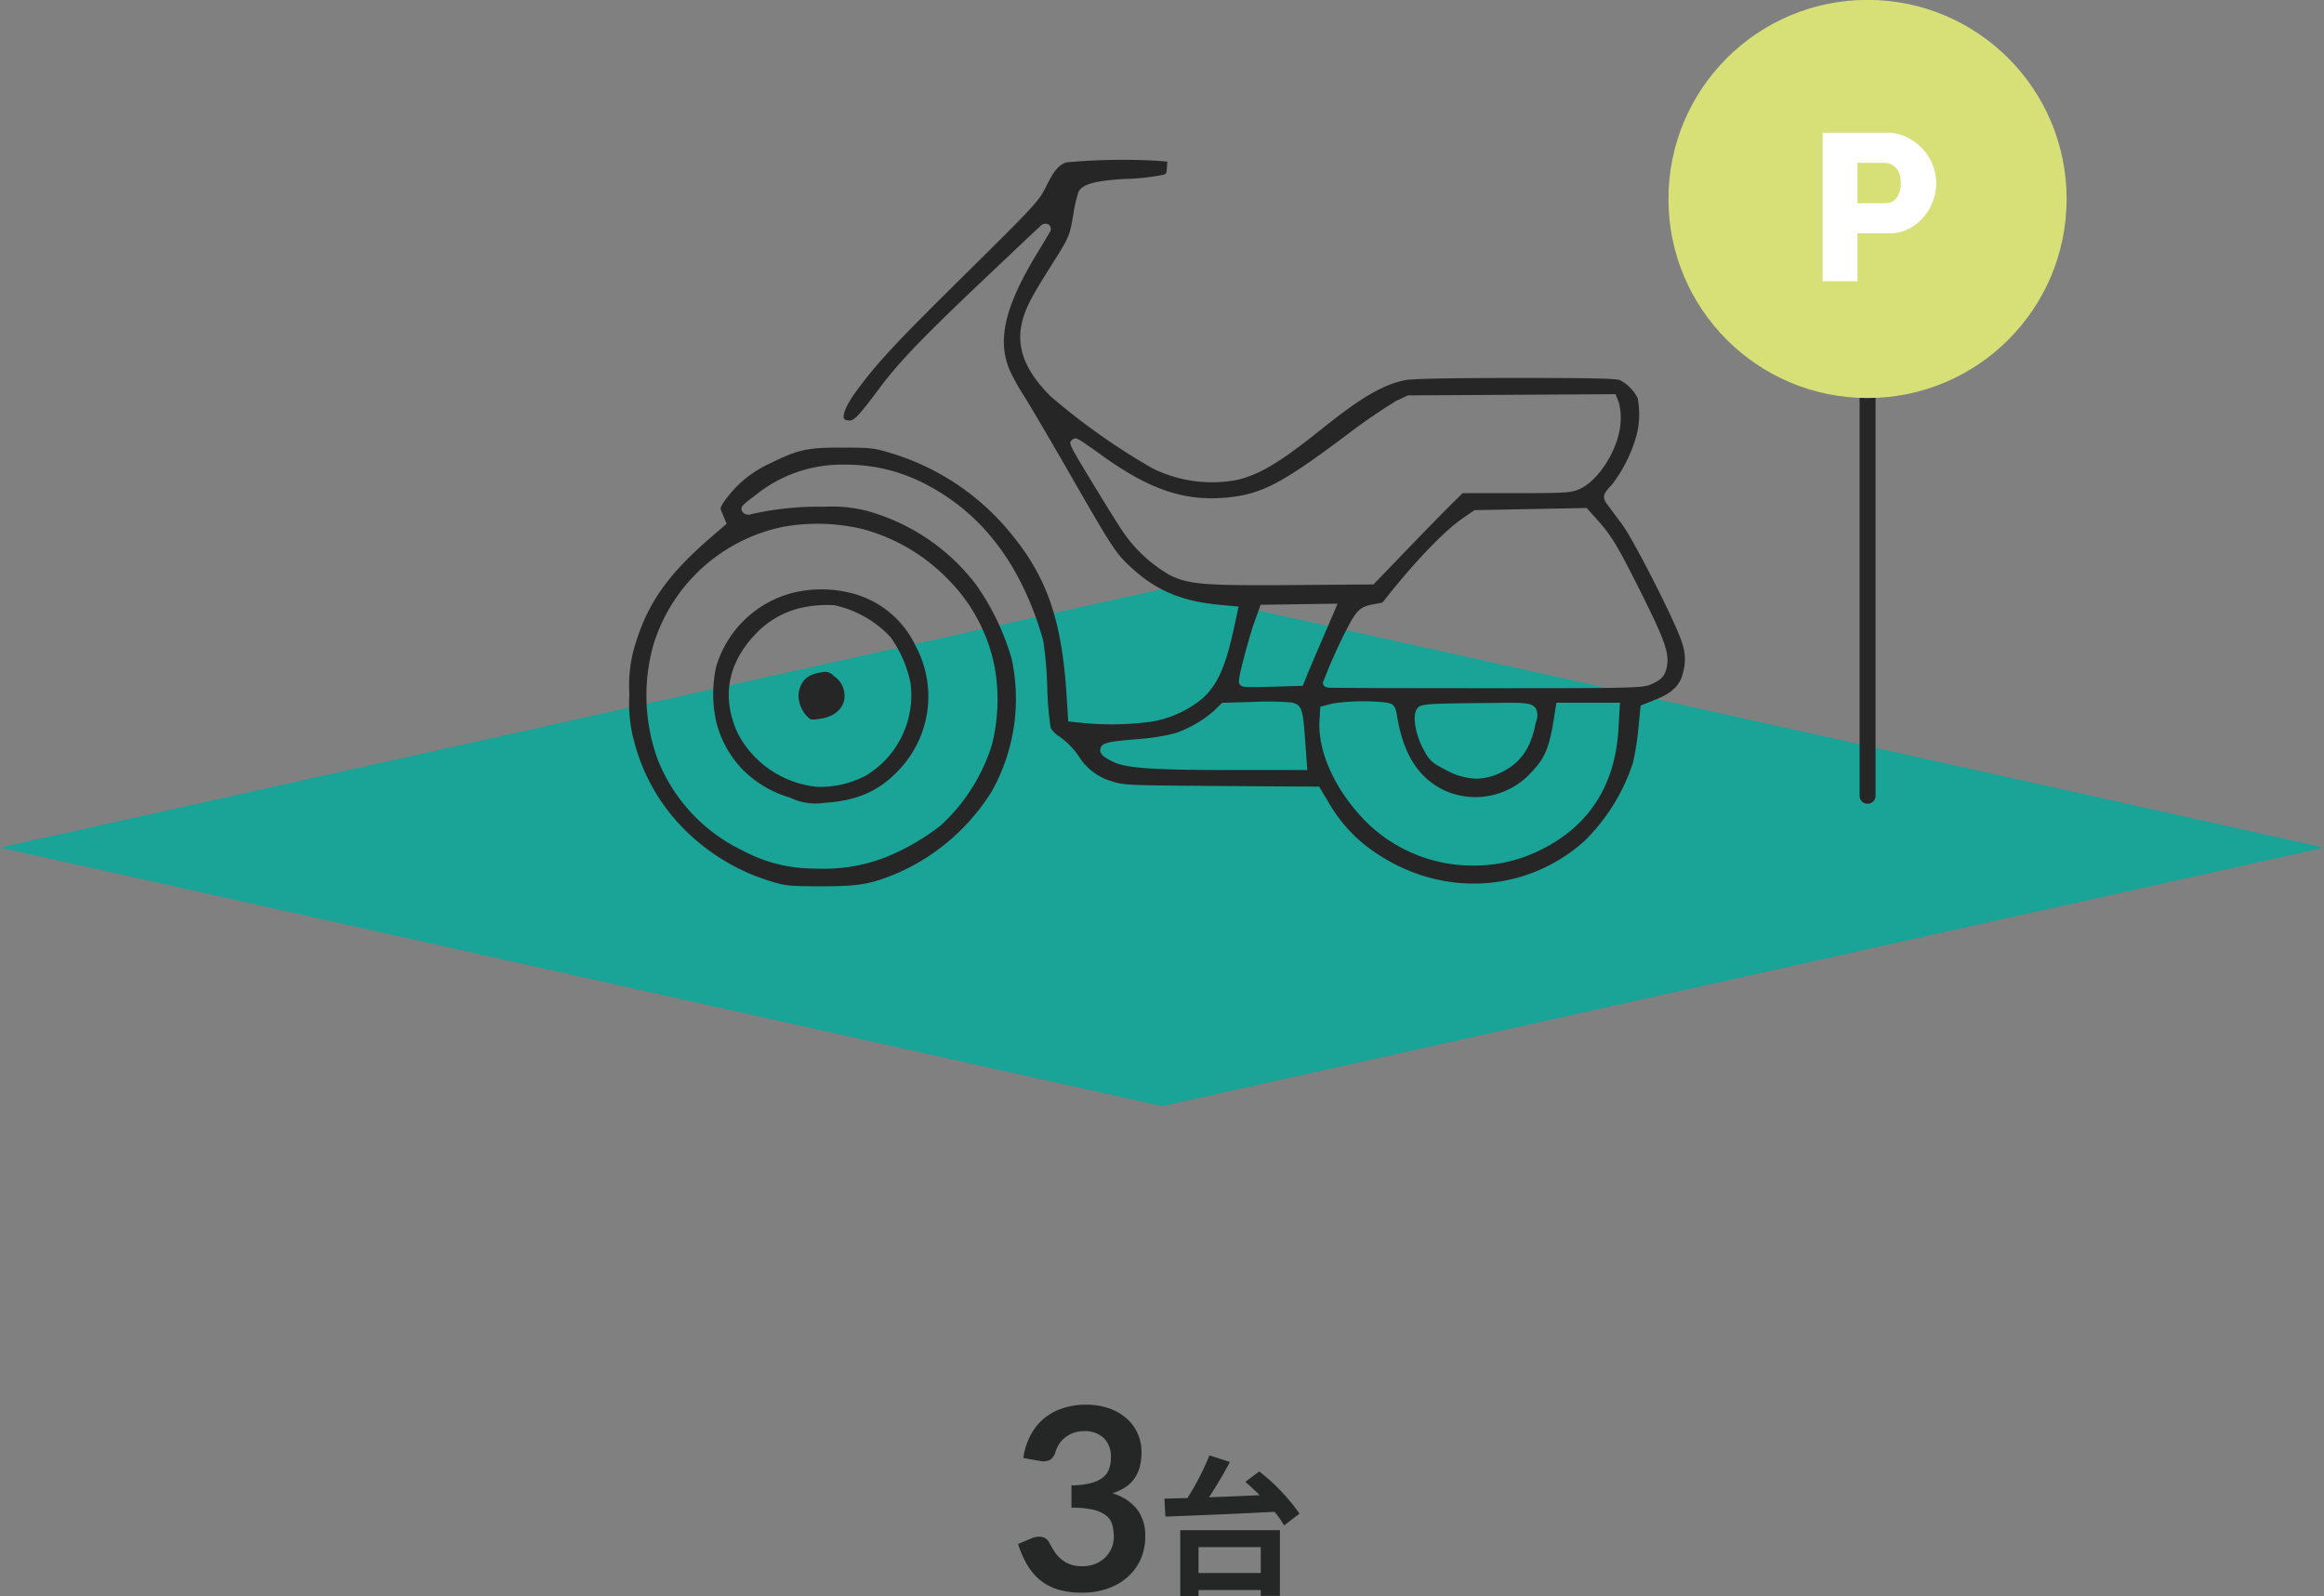 <svg id="img13.svg" xmlns="http://www.w3.org/2000/svg" width="310.62" height="213.35" viewBox="0 0 310.62 213.35">
  <rect x="0" y="0" width="310.62" height="213.35" fill="#808080" stroke="none"/>
  <defs>
    <style>
      .cls-1 {
        fill: #252626;
      }

      .cls-1, .cls-2, .cls-3, .cls-5 {
        fill-rule: evenodd;
      }

      .cls-2 {
        fill: #00ad9d;
        opacity: 0.8;
      }

      .cls-3 {
        fill: #262626;
      }

      .cls-4 {
        fill: #d6e077;
      }

      .cls-5 {
        fill: #fff;
      }
    </style>
  </defs>
  <path id="_3台" data-name="3台" class="cls-1" d="M1243.68,2686.84a2.091,2.091,0,0,0,1.32-.12,1.844,1.844,0,0,0,.75-1.04,4.228,4.228,0,0,1,.51-1.12,3.737,3.737,0,0,1,.84-0.89,3.883,3.883,0,0,1,1.14-.6,4.235,4.235,0,0,1,1.37-.21,3.662,3.662,0,0,1,2.59.9,3.45,3.45,0,0,1,.97,2.64,4.435,4.435,0,0,1-.24,1.49,2.6,2.6,0,0,1-.84,1.17,4.489,4.489,0,0,1-1.63.75,10.087,10.087,0,0,1-2.56.29v2.99a12.444,12.444,0,0,1,2.98.29,4.395,4.395,0,0,1,1.71.8,2.441,2.441,0,0,1,.78,1.24,6.561,6.561,0,0,1,.19,1.6,3.775,3.775,0,0,1-.27,1.39,3.651,3.651,0,0,1-.8,1.25,4.177,4.177,0,0,1-1.33.91,4.694,4.694,0,0,1-1.87.34,4.263,4.263,0,0,1-1.64-.28,4.018,4.018,0,0,1-1.2-.73,4.845,4.845,0,0,1-.88-1.03c-0.24-.38-0.46-0.77-0.67-1.17a1.339,1.339,0,0,0-.92-0.69,2.3,2.3,0,0,0-1.37.16l-1.85.77a13.792,13.792,0,0,0,1.22,2.79,7.8,7.8,0,0,0,1.73,2.04,7.226,7.226,0,0,0,2.4,1.26,11.15,11.15,0,0,0,3.23.42,10.333,10.333,0,0,0,3.22-.49,8,8,0,0,0,2.68-1.46,7.077,7.077,0,0,0,1.84-2.37,7.418,7.418,0,0,0,.68-3.24,5.786,5.786,0,0,0-1.09-3.59,6.513,6.513,0,0,0-3.3-2.13,7.82,7.82,0,0,0,1.65-.76,4.52,4.52,0,0,0,1.22-1.12,5.038,5.038,0,0,0,.76-1.56,7.476,7.476,0,0,0,.26-2.06,5.956,5.956,0,0,0-.52-2.5,5.87,5.87,0,0,0-1.48-2.02,7.061,7.061,0,0,0-2.34-1.34,9.238,9.238,0,0,0-3.07-.49,9.743,9.743,0,0,0-3.05.46,7.443,7.443,0,0,0-2.52,1.34,7.273,7.273,0,0,0-1.82,2.23,8.97,8.97,0,0,0-.99,3.1Zm29.52,11.52v3.46h-8.32v-3.46h8.32Zm-10.76,6.54h2.44v-0.8h8.32v0.78h2.56v-8.78h-13.32v8.8Zm8.7-15.26c0.62,0.54,1.28,1.14,1.92,1.78-2.3.1-4.62,0.2-6.78,0.28,0.96-1.46,1.96-3.14,2.8-4.72l-2.74-.89a34.017,34.017,0,0,1-2.94,5.71c-1.12.02-2.16,0.06-3.08,0.08l0.14,2.4c3.72-.14,9.3-0.36,14.58-0.64a12.908,12.908,0,0,1,1.28,1.82l2.06-1.58a26.577,26.577,0,0,0-5.38-5.64Z" transform="translate(-1104.69 -2491.56)"/>
  <path id="bg" class="cls-2" d="M1260,2570.3l-155.32,34.56L1260,2639.42l155.32-34.56Z" transform="translate(-1104.69 -2491.56)"/>
  <path id="シェイプ_16" data-name="シェイプ 16" class="cls-3" d="M1224.89,2608.16c-3.76,1.6-5.33,1.87-10.45,1.87-4.31-.01-4.75-0.06-6.78-0.68a27.731,27.731,0,0,1-11.95-7.39,25.6,25.6,0,0,1-6.25-11.25,19.187,19.187,0,0,1-.65-6.32,18.879,18.879,0,0,1,.51-5.72c1.65-6.09,4.36-10.08,10.36-15.26l2.13-1.84-0.6-1.45a1.925,1.925,0,0,1-.21-0.65,4.348,4.348,0,0,1,.53-0.94,14.983,14.983,0,0,1,6.15-5.06c3.77-1.84,4.93-2.1,9.68-2.08,3.64,0,4.16.06,6.18,0.67a32.894,32.894,0,0,1,16.22,10.76c4.9,5.93,6.87,11.65,7.5,21.9l0.21,3.27,2.1,0.22a39.985,39.985,0,0,0,9.12-.2,14.557,14.557,0,0,0,6.72-3.09c2.01-1.84,3.06-4.19,4.19-9.33l0.64-2.95-2.58-.24c-5.11-.48-8.58-1.97-11.95-5.14-1.93-1.81-2.44-2.61-7.92-12.16-2.76-4.8-5.53-9.52-6.17-10.51a31.376,31.376,0,0,1-1.85-3.27c-1.9-4.07-.86-8.69,3.58-15.97,0.44-.72,1.59-2.62,1.71-2.86a0.725,0.725,0,0,0-.2-0.91,0.937,0.937,0,0,0-1.22.31c-0.25.22-.67,0.6-1.3,1.2-1.24,1.16-3.27,3.09-7.36,6.97-7.27,6.92-10.24,10.04-12.71,13.35-3.26,4.37-3.57,4.49-4.38,4.32a0.472,0.472,0,0,1-.41-0.26c-0.06-.16-0.24-1.06,1.81-3.83,2.79-3.75,5.25-6.38,14.61-15.62,9.25-9.14,9.64-9.57,10.66-11.63,1.1-2.21,1.67-2.73,2.62-3.12a82.279,82.279,0,0,1,12.17-.22l1.36,0.11-0.04.64c-0.06.97-.09,0.98-0.44,1.11a28.89,28.89,0,0,1-5.34.57l-0.15.01c-3.78.26-5.27,0.68-5.88,1.66a17.807,17.807,0,0,0-.72,3.14c-0.51,2.87-.52,2.93-2.89,6.68-2.62,4.14-3.33,5.49-3.84,7.22-1.03,3.55.16,6.84,3.73,10.37a88.066,88.066,0,0,0,13.57,9.59,17.91,17.91,0,0,0,11.51,1.52c3.03-.79,5.67-2.39,11.26-6.87,5.19-4.17,8.22-5.91,11.16-6.45,0.33-.06,2.4-0.27,14.71-0.27,9.13,0,13.3.05,13.88,0.3a5.56,5.56,0,0,1,2.34,2.39,11.354,11.354,0,0,1-.15,5.01,19.344,19.344,0,0,1-3.28,6.55c-1.01,1.1-1.43,1.56-.68,2.58,0.23,0.32,1.11,1.5,1.95,2.62,1.7,2.26,7.55,13.84,8.14,16.09a6.439,6.439,0,0,1,.08,3.86c-0.34,1.6-1.42,2.69-3.49,3.52l-2.17.87-0.33,3.37a33.425,33.425,0,0,1-.7,4.3,25.959,25.959,0,0,1-6.5,10.46c-8.32,7.4-20.42,7.57-29.44.41a20.322,20.322,0,0,1-4.76-5.64l-1.23-2.06-13.29-.09c-12.32-.08-12.85-0.11-14.37-0.61a7.721,7.721,0,0,1-4.49-3.38,10.344,10.344,0,0,0-2.52-2.58,3.641,3.641,0,0,1-1.22-1.19,43.554,43.554,0,0,1-.46-5.51,50.619,50.619,0,0,0-.53-6.14c-2.74-9.74-7.85-16.68-15.2-20.65a22.919,22.919,0,0,0-11.41-2.89,18.319,18.319,0,0,0-11.9,4.12c-1.7,1.28-2.01,1.51-1.75,2.11a1.014,1.014,0,0,0,1.26.38,40.593,40.593,0,0,1,9.31-.99h0.45a19.112,19.112,0,0,1,5.57.53,27.547,27.547,0,0,1,14.66,9.85,32.954,32.954,0,0,1,4.79,9.98,25.282,25.282,0,0,1-2.63,17.63A28.151,28.151,0,0,1,1224.89,2608.16Zm96.39-60.02a8.221,8.221,0,0,0-.21-2.74l-0.45-1.15-27.75.16-1.54.72a77.3,77.3,0,0,0-6.87,4.74c-8.32,6.22-11.05,7.67-15.38,8.15-5.83.66-10.63-.91-17.13-5.6-0.8-.58-1.58-1.12-2.17-1.53-1.03-.7-1.38-0.93-1.81-0.52-0.47.45-.47,0.45,2.83,5.89,1.51,2.49,3.35,5.46,4.07,6.51a19.124,19.124,0,0,0,6.22,5.69c2.21,1.06,4,1.32,11.95,1.32,1.34,0,2.87,0,4.6-.02l10.63-.08,4.11-4.27c2.15-2.24,4.82-4.97,5.95-6.1l1.85-1.83h6.98c6.71,0,7.52-.05,8.63-0.54C1318.38,2555.81,1321.05,2551.53,1321.28,2548.14Zm4.12,34.88c1.38-.63,1.91-1.12,2.12-2.6,0.24-1.68-.41-3.47-3.46-9.58-3.09-6.19-4.02-7.75-5.9-9.82l-1.4-1.56-14.99.29-1.6,1.1c-2.55,1.76-6.83,6.26-10.68,11.24-0.18.05-.56,0.13-1.06,0.21-1.99.33-2.45,0.89-3.74,3.36a71.812,71.812,0,0,0-3.18,7.13c0,0.68.64,0.69,1.1,0.7,0.28,0,.7.01,1.23,0.01,1.07,0.01,2.61.02,4.51,0.03,3.98,0.01,9.23.02,14.8,0.02C1323.26,2583.55,1324.3,2583.53,1325.4,2583.02Zm-30.49,8.64c0.86,1.6,1.16,1.87,3.15,2.88a8.749,8.749,0,0,0,3.96,1.1,7.423,7.423,0,0,0,3.13-.75c2.58-1.17,4.03-3.1,4.7-6.23,0.04-.22.09-0.41,0.13-0.59a2.047,2.047,0,0,0-.08-1.9c-0.57-.72-1.68-0.7-5.79-0.65-0.58.01-1.22,0.02-1.92,0.02-7.08.08-7.69,0.13-8.11,0.76h0C1293.34,2587.42,1294.08,2590.14,1294.91,2591.66Zm-7.46,9.91a20.22,20.22,0,0,0,14.19,5.69,19.916,19.916,0,0,0,8.33-1.79c6.89-3.15,10.6-8.71,11.04-16.51l0.2-3.47h-8.5l-0.24,1.55c-0.69,4.44-1.2,5.73-3.03,7.67a10.08,10.08,0,0,1-11.59,2.55c-3.57-1.67-5.62-4.88-6.45-10.1-0.22-1.35-.5-1.61-1.86-1.74a28.252,28.252,0,0,0-6.75.18l-1.63.42-0.11,1.87C1280.81,2592.18,1283.26,2597.42,1287.45,2601.57Zm-6.06-24.47,2.08-4.85-10.29.15-0.84,2.35c-0.36.99-.89,2.82-1.37,4.65-0.89,3.42-.78,3.5-0.41,3.8,0.15,0.12.25,0.2,1.61,0.2,0.58,0,1.41-.02,2.58-0.05l4.07-.12,0.53-1.34C1279.55,2581.39,1280.46,2579.24,1281.39,2577.1Zm-27.98,16.26c1.77,0.89,5.27,1.13,16.28,1.13h9.73l-0.24-3.35c-0.35-4.77-.39-5.38-1.95-5.69a40,40,0,0,0-4.98-.07l-4.2.12-1.1,1.07a15.3,15.3,0,0,1-5.31,3.03,28.769,28.769,0,0,1-4.57.73c-4.29.35-5.15,0.49-5.31,1.34C1251.61,2592.45,1252.48,2592.89,1253.41,2593.36Zm-15.73-12.38a22.737,22.737,0,0,0-6.06-11.76,24.9,24.9,0,0,0-11.64-6.94,25.964,25.964,0,0,0-10.72-.28,22.964,22.964,0,0,0-17.26,15.83,25.056,25.056,0,0,0,.58,15.21,22.8,22.8,0,0,0,11.47,12.26,19.932,19.932,0,0,0,9.09,2.35q0.72,0.03,1.41.03a22.679,22.679,0,0,0,8.56-1.55,30.815,30.815,0,0,0,7.26-4.19,24.474,24.474,0,0,0,6.91-10.87A24.809,24.809,0,0,0,1237.68,2580.98Zm-10.61-3.08a14.259,14.259,0,0,1-2.31,16.66c-2.6,2.75-5.55,4.04-9.86,4.31a7.866,7.866,0,0,1-4.66-.71,14.672,14.672,0,0,1-6.53-3.98,14.158,14.158,0,0,1-3.29-6.14,17.09,17.09,0,0,1,0-7.4,14.437,14.437,0,0,1,10.24-9.84,16.045,16.045,0,0,1,7.61-.01A12.987,12.987,0,0,1,1227.07,2577.9Zm-15.45-5.06a12.1,12.1,0,0,0-6.07,3.61c-3.67,3.9-4.43,8.47-2.21,13.22a13.47,13.47,0,0,0,10.42,7.05c0.2,0.01.41,0.02,0.61,0.02a13.094,13.094,0,0,0,6.07-1.52,12.541,12.541,0,0,0,5.95-12.34,16,16,0,0,0-2.68-6.16,14.421,14.421,0,0,0-7.49-4.26A16.162,16.162,0,0,0,1211.62,2572.84Zm5.95,11.73c0,1.64-1.3,2.82-3.4,3.09-1.08.14-1.11,0.12-1.49-.23a4.1,4.1,0,0,1-1.26-3.15c0.3-1.78,1.2-2.6,3.1-2.85a1.478,1.478,0,0,1,1.6.49A3.139,3.139,0,0,1,1217.57,2584.57Z" transform="translate(-1104.69 -2491.56)"/>
  <path id="b" class="cls-3" d="M1354.3,2599a1.067,1.067,0,0,1-1.06-1.06v-63.82a1.065,1.065,0,1,1,2.13,0v63.82A1.069,1.069,0,0,1,1354.3,2599Z" transform="translate(-1104.69 -2491.56)"/>
  <circle id="楕円形_2" data-name="楕円形 2" class="cls-4" cx="249.61" cy="26.595" r="26.61"/>
  <path id="シェイプ_9" data-name="シェイプ 9" class="cls-5" d="M1348.3,2529.15V2509.3h8.6a5.946,5.946,0,0,1,2.64.59,7.214,7.214,0,0,1,2.09,1.54,6.85,6.85,0,0,1,1.37,2.15,6.568,6.568,0,0,1,.48,2.46,7.015,7.015,0,0,1-.8,3.23,6.717,6.717,0,0,1-2.25,2.51,5.8,5.8,0,0,1-3.36.97h-4.12v6.4h-4.65Zm4.65-10.43h3.81a1.785,1.785,0,0,0,.98-0.29,2.18,2.18,0,0,0,.72-0.91,3.491,3.491,0,0,0,.28-1.48,3.34,3.34,0,0,0-.31-1.55,2.049,2.049,0,0,0-.81-0.88,2.022,2.022,0,0,0-1.03-.28h-3.64v5.39Z" transform="translate(-1104.69 -2491.56)"/>
</svg>
